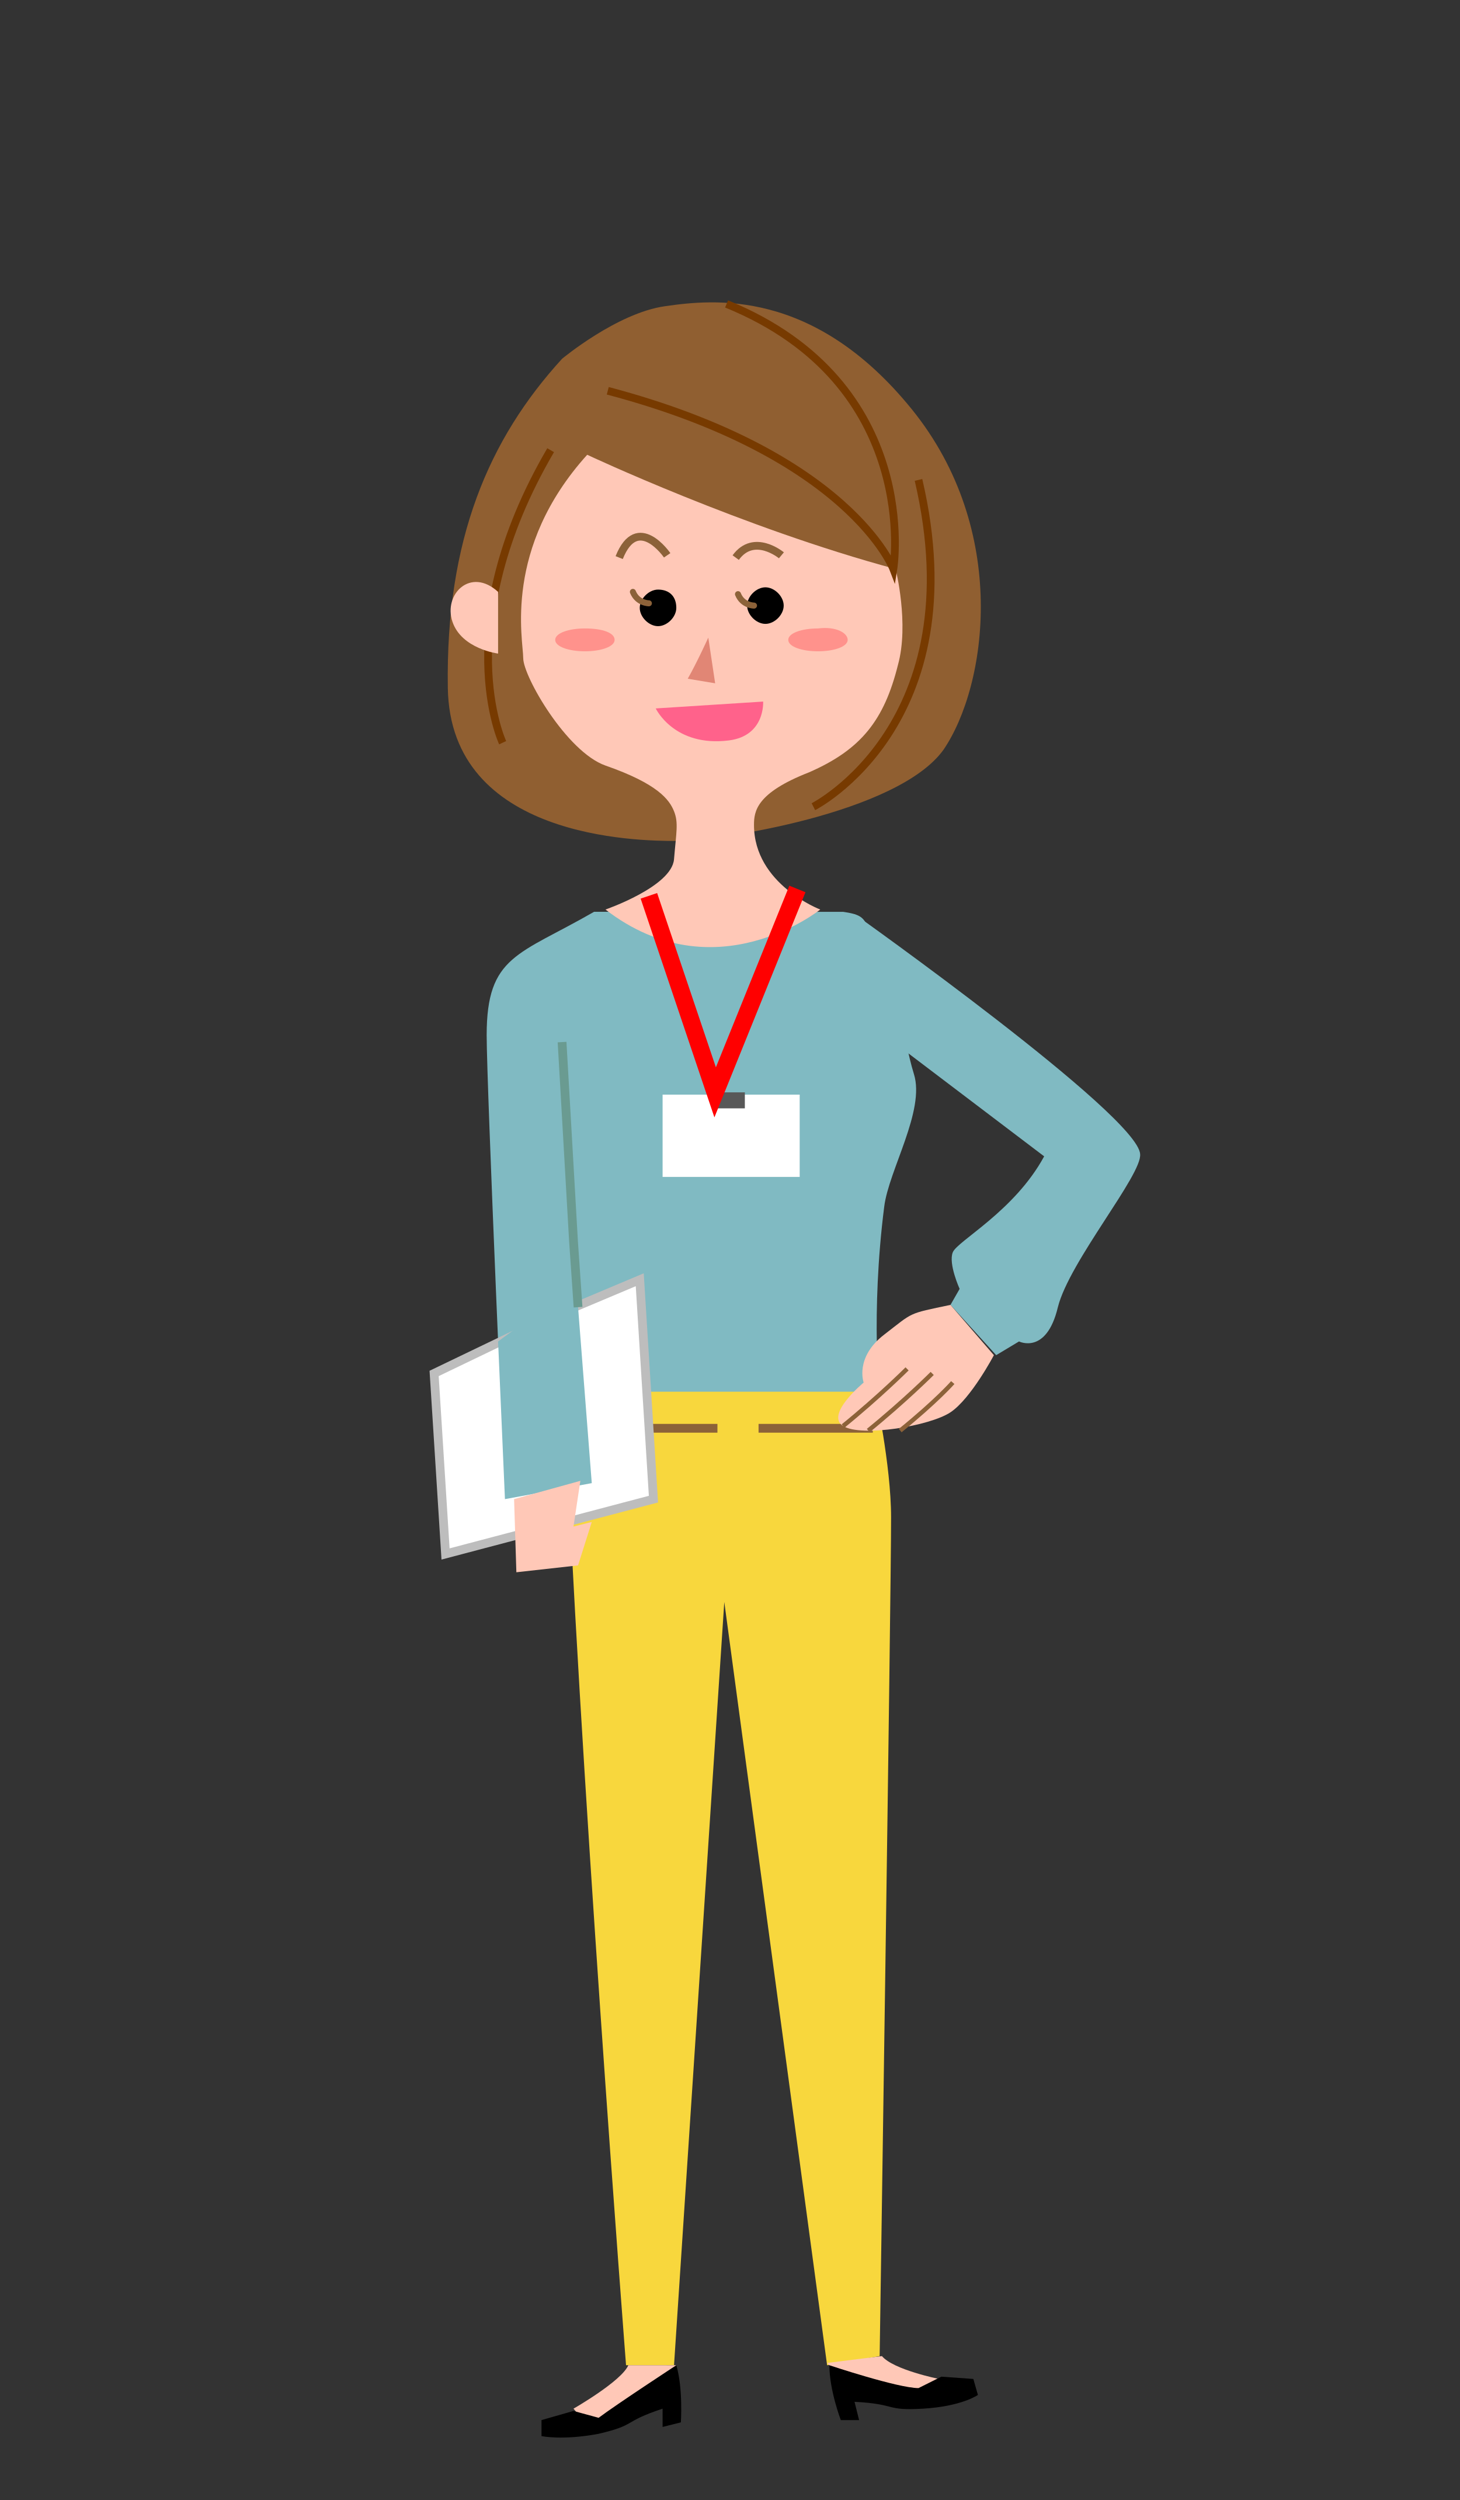 <?xml version="1.0" encoding="utf-8"?>
<!-- Generator: Adobe Illustrator 25.4.1, SVG Export Plug-In . SVG Version: 6.00 Build 0)  -->
<svg version="1.1" id="レイヤー_1" xmlns="http://www.w3.org/2000/svg" xmlns:xlink="http://www.w3.org/1999/xlink" x="0px"
	 y="0px" width="63.9px" height="109.4px" viewBox="0 0 63.9 109.4" style="enable-background:new 0 0 63.9 109.4;"
	 xml:space="preserve">
<rect x="0" y="0" width="63.9" height="109.4" fill="#333333" stroke="none"/>
<style type="text/css">
	.st0{fill:#80BAC2;}
	.st1{fill:#905F31;}
	.st2{fill:#FFC8B7;}
	.st3{fill:none;stroke:#773A00;stroke-width:0.339;stroke-miterlimit:10;}
	.st4{fill:#F8D73D;}
	.st5{fill:none;stroke:#8C6239;stroke-width:0.384;stroke-miterlimit:10;}
	.st6{fill:#E18675;}
	.st7{fill:#FF628B;}
	.st8{fill:none;stroke:#8C6239;stroke-width:0.264;stroke-linecap:round;stroke-miterlimit:10;}
	.st9{fill:#FF928C;}
	.st10{fill:none;stroke:#8C6239;stroke-width:0.339;stroke-miterlimit:10;}
	.st11{fill:#FFFFFF;stroke:#BDBDBD;stroke-width:0.384;stroke-miterlimit:10;}
	.st12{fill:none;stroke:#6A9B91;stroke-width:0.384;stroke-miterlimit:10;}
	.st13{fill:none;stroke:#8C6239;stroke-width:0.192;stroke-miterlimit:10;}
	.st14{fill:#FFFFFF;}
	.st15{fill:#585858;}
	.st16{fill:none;stroke:#FF0000;stroke-width:0.761;stroke-miterlimit:10;}
</style>
<g>
	<path class="st0" d="M39.1,42.1c-1.6-1.7-0.8-2-2.2-2.2H26c-3.3,1.9-4.7,1.9-4.7,5.4c0,2.2,0.8,20.4,0.8,20.4l2.7-0.2l-0.2-4
		l13.9-0.3c0,0-0.4-3.7,0.2-8.4c0.2-1.6,1.8-4.2,1.3-5.8C39.5,45.4,39.1,42.1,39.1,42.1z"/>
	<path class="st1" d="M24.6,15.7c-3.2,3.5-5.1,7.9-5,14.4c0.1,6.6,8.3,6.7,10,6.7c1.8,0,9.7-1.2,11.7-4c1.9-2.8,2.9-9.6-1.4-14.9
		s-8.7-4.8-10.8-4.5S24.6,15.7,24.6,15.7z"/>
	<path class="st2" d="M25.7,19.9c-3.7,4.1-2.8,8.1-2.8,8.9c0,0.8,1.9,4.1,3.6,4.7c2.3,0.8,2.8,1.5,3,2c0.2,0.5,0.1,0.9,0,2.1
		c-0.1,1.2-3,2.2-3,2.2c4.8,3.7,9.4,0,9.4,0s-2.9-1.1-2.9-3.7c0-0.6,0.1-1.4,2.4-2.3c2.3-1,3.3-2.3,3.9-4.7c0.5-1.8-0.1-4.2-0.1-4.2
		C32.5,23.1,25.7,19.9,25.7,19.9z"/>
	<path class="st3" d="M24.1,19.7c-4.5,7.7-2.1,12.8-2.1,12.8"/>
	<path class="st3" d="M40.2,21c2.5,10.7-4.6,14.3-4.6,14.3"/>
	<path class="st3" d="M31.8,13.3c8.6,3.5,7.3,11.6,7.3,11.6s-1.9-5-12.5-7.8"/>
	<path class="st4" d="M24.7,60.9c0.6,15.5,2.7,42.6,2.7,42.6h2.1l2.2-33.4l4.5,33.4l2.3-0.4c0,0,0.5-33.1,0.5-36.7
		c0-2.3-0.7-5.5-0.7-5.5L24.7,60.9z"/>
	<line class="st5" x1="26.1" y1="62.5" x2="31.4" y2="62.5"/>
	<line class="st5" x1="33.2" y1="62.5" x2="38.2" y2="62.5"/>
	<path class="st6" d="M31,27.9c0,0-0.5,1.1-0.9,1.8l1.2,0.2L31,27.9z"/>
	<path class="st7" d="M28.7,31c0,0,0.8,1.7,3.2,1.4c1.6-0.2,1.5-1.7,1.5-1.7L28.7,31z"/>
	<g>
		<path d="M34.3,26.5c0,0.4-0.4,0.8-0.8,0.8c-0.4,0-0.8-0.4-0.8-0.8c0-0.4,0.4-0.8,0.8-0.8C33.9,25.7,34.3,26.1,34.3,26.5z"/>
		<path class="st8" d="M33,26.5c0,0-0.5,0-0.7-0.5"/>
	</g>
	<g>
		<path d="M29.6,26.6c0,0.4-0.4,0.8-0.8,0.8c-0.4,0-0.8-0.4-0.8-0.8c0-0.4,0.4-0.8,0.8-0.8C29.3,25.8,29.6,26.1,29.6,26.6z"/>
		<path class="st8" d="M28.4,26.4c0,0-0.5,0-0.7-0.5"/>
	</g>
	<path class="st2" d="M21.8,25.9v2.7c0,0-1.6-0.2-2-1.4C19.4,26,20.6,24.8,21.8,25.9z"/>
	<path class="st9" d="M26.9,28c0,0.3-0.6,0.5-1.3,0.5c-0.7,0-1.3-0.2-1.3-0.5c0-0.3,0.6-0.5,1.3-0.5C26.4,27.5,26.9,27.7,26.9,28z"
		/>
	<path class="st9" d="M37.1,28c0,0.3-0.6,0.5-1.3,0.5c-0.7,0-1.3-0.2-1.3-0.5c0-0.3,0.6-0.5,1.3-0.5C36.6,27.4,37.1,27.7,37.1,28z"
		/>
	<path class="st10" d="M27.1,24.4c0.8-2,2.1-0.1,2.1-0.1"/>
	<path class="st10" d="M32.2,24.4c0.8-1.1,2-0.1,2-0.1"/>
	<polygon class="st11" points="24.2,57.6 28,56 28.6,65.6 19.5,68 19,60.1 	"/>
	<g>
		<path class="st2" d="M38.6,103.1c0.5,0.6,2.5,1,2.5,1l-0.4,0.8l-3.3-0.3l-1.2-1.2L38.6,103.1z"/>
		<path d="M36.3,103.5c0,1.1,0.5,2.4,0.5,2.4h0.8l-0.2-0.8c1.9,0.1,1.3,0.4,3,0.3c1.7-0.1,2.4-0.6,2.4-0.6l-0.2-0.7l-1.4-0.1l-1,0.5
			C39.3,104.5,36.3,103.5,36.3,103.5z"/>
	</g>
	<g>
		<path class="st2" d="M27.5,103.5c-0.3,0.7-2.4,1.9-2.4,1.9l0.6,0.7l3.1-1.1l0.8-1.5H27.5z"/>
		<path d="M29.6,103.5c0.3,1,0.2,2.5,0.2,2.5l-0.8,0.2l0-0.8c-1.8,0.6-1.1,0.7-2.8,1.1c-1.6,0.3-2.5,0.1-2.5,0.1l0-0.7l1.4-0.4
			l1.1,0.3C27,105.2,29.6,103.5,29.6,103.5z"/>
	</g>
	<polygon class="st0" points="21.8,58.7 22.1,65.6 25.9,64.9 25.3,57.2 25.2,56.2 	"/>
	<polyline class="st12" points="25.3,57.2 25.1,54.3 24.6,45.6 	"/>
	<polygon class="st2" points="22.5,65.6 22.6,68.8 25.3,68.5 25.9,66.6 25.1,66.8 25.4,64.8 	"/>
	<path class="st0" d="M36.6,43.7l9.1,6.9c-1.3,2.4-3.8,3.7-4,4.2s0.3,1.6,0.3,1.6l-0.4,0.7l2,2.2l1-0.6c0,0,1.2,0.6,1.7-1.5
		c0.5-2,3.7-5.8,3.6-6.7C49.8,48.8,37.4,40,37.4,40L36.6,43.7z"/>
	<path class="st2" d="M41.6,57.1c-1.9,0.4-1.6,0.3-2.9,1.3c-1.3,1-0.9,2.1-0.9,2.1s-1.7,1.4-0.9,1.9c0.8,0.5,3.8,0,4.7-0.6
		c0.9-0.6,1.9-2.5,1.9-2.5L41.6,57.1z"/>
	<path class="st13" d="M36.9,62.4c1.6-1.3,2.8-2.5,2.8-2.5"/>
	<path class="st13" d="M38,62.6c1.6-1.3,2.8-2.5,2.8-2.5"/>
	<path class="st13" d="M39.4,62.6c1.6-1.3,2.3-2.1,2.3-2.1"/>
	<g>
		<rect x="29" y="47.9" class="st14" width="6" height="3.6"/>
		<rect x="31.3" y="47.8" class="st15" width="1.3" height="0.7"/>
	</g>
	<polyline class="st16" points="34.9,38.9 31.3,47.8 28.4,39.2 	"/>
</g>
</svg>

